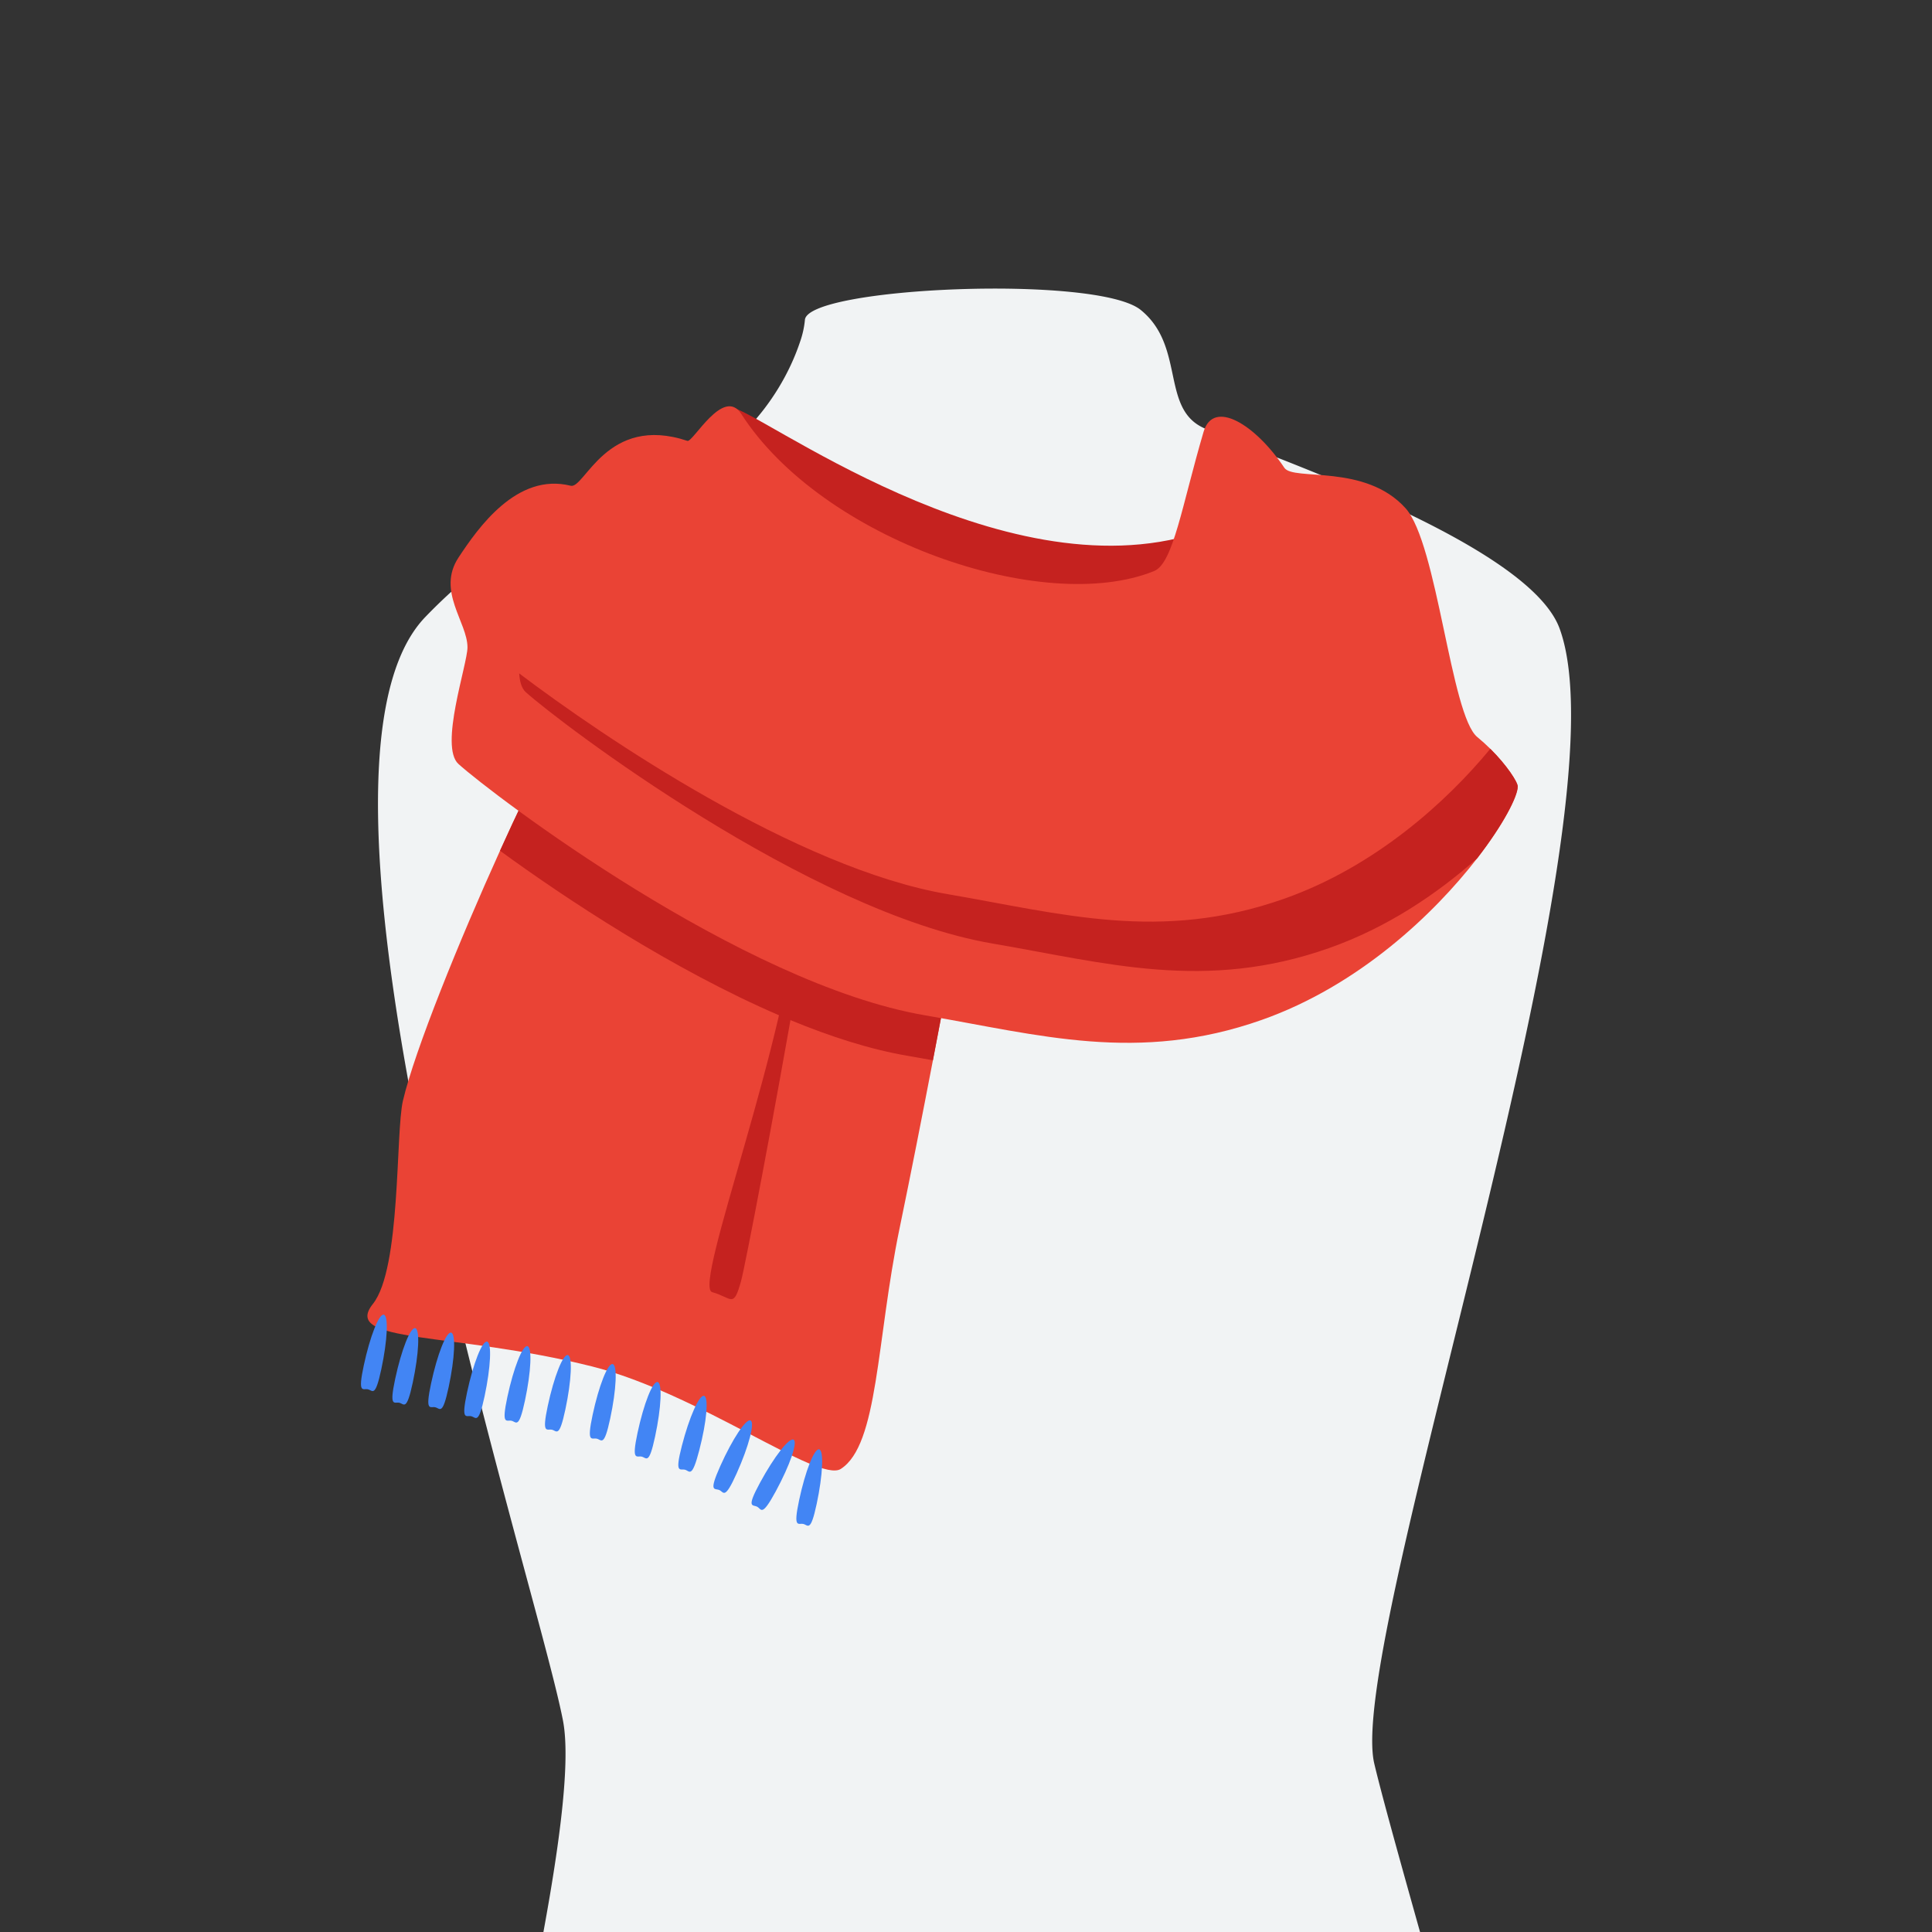 <svg id="Layer_1" data-name="Layer 1" xmlns="http://www.w3.org/2000/svg" viewBox="0 0 1200 1200"><rect x="0" y="0" width="1200" height="1200" fill="#333333" stroke="none"/><defs><style>.cls-1{fill:#f1f3f4;}.cls-2{fill:#c5221f;}.cls-3{fill:#ea4335;}.cls-4{fill:#4285f4;}</style></defs><path class="cls-1" d="M332,1229H890.16c-17.25-61.38-31.15-110.71-36.55-133.49C835.47,1019.1,1013,511,968.68,390.35c-20.44-55.69-198-112.34-222.6-125.3s-10.36-50.52-37.57-72.55-207.28-14.25-208.57,6.25a56.88,56.88,0,0,1-3.05,13.67c-12.95,38.77-46.45,77.28-86.6,85-45.77,8.77-101.06,39-146.13,85.82-94.61,98.28,68,595,85.5,685.37C355,1096.24,346.43,1155.81,332,1229Z"/><path class="cls-2" d="M743.53,331c16.88-5.37-29.2,72.48-44.6,72.48S478.7,344.5,478.7,326.8s-40.49-73.88-25.09-73.88S620.87,370,743.53,331Z"/><path class="cls-3" d="M618.36,454.39c-3.34,12.13-19.79,104.85-38.91,204.17-6.72,35-13.77,70.87-20.69,104.29-14.52,70-13.13,134.6-36.55,149.54-13.91,8.89-88.34-47.06-154.49-63.67-86.81-21.78-155.89-14-136.1-38.84,17.54-22,14-106.32,18.65-126.23,7.36-31.3,35-99.41,60.3-155.24,20.77-45.89,39.92-83.5,44.94-85.59,28.49-11.93,31.22-86.06,58.29-78.58S625.36,429,618.36,454.39Z"/><path class="cls-2" d="M618.36,454.39c-3.34,12.13-19.79,104.85-38.91,204.17-5.24-.94-10.54-1.89-15.89-2.81-23-3.93-47.7-11.85-72.6-22.14-2.37-1-4.73-2-7.1-3-66.07-28.46-132.64-72.51-173.29-102.19,20.77-45.89,39.92-83.5,44.94-85.59,28.49-11.93,31.22-86.06,58.29-78.58S625.36,429,618.36,454.39Z"/><path class="cls-2" d="M460.33,795.52c-4.84,17.61-5.63,10.46-18,7.05s48.53-159.79,53.39-244.17c1.06-18.41,10.78-137.61,23.15-134.21S465.17,777.92,460.33,795.52Z"/><path class="cls-3" d="M942.69,488.48c0,6.17-8.89,23.56-25.2,44.64-26.74,34.54-73.49,79.06-133.7,100.33-77,27.21-138.44,9.28-209.08-2.79-114.3-19.51-268.71-137-289.93-156.11-12.1-10.88,5.58-61.86,5.58-72.48,0-15.56-19.26-35-5.58-55.76,12.07-18.29,36.24-53,69.7-44.6,8.64,2.17,22.3-44.61,72.48-27.88,3.4,1.14,22.38-33.93,33.45-16.73,50.18,78.06,187.75,125.51,256.47,97.57,11.85-4.82,17.29-40.95,30.67-86.42,6.1-20.74,32.31-4.48,50.18,22.31,5.57,8.36,50.18-2.79,75.27,25.09,19.84,22.07,28.1,128.73,44.6,142.17,2.84,2.34,5.55,4.79,8.06,7.28C935.92,475.27,942.69,485.78,942.69,488.48Z"/><path class="cls-2" d="M942.69,488.48c0,6.17-8.89,23.56-25.2,44.64-24.92,22.13-56,43.07-91.89,55.72-77,27.21-138.43,9.29-209.08-2.78C502.23,566.54,347.81,449,326.6,429.94c-2.59-2.31-3.79-6.47-4.13-11.68,52.3,39.59,172.65,121.16,266.18,137.13,70.64,12.07,132.05,30,209.08,2.79,56.09-19.82,100.47-59.77,127.93-93.08C935.92,475.27,942.69,485.78,942.69,488.48Z"/><path class="cls-4" d="M236.84,850.45c-3.86,18.07-5.35,13.11-8.37,12.47s-6.4,3.27-2.53-14.8,9.43-32.19,12.44-31.55S240.7,832.39,236.84,850.45Z"/><path class="cls-4" d="M256.36,858.82c-3.87,18.06-5.36,13.1-8.37,12.46s-6.4,3.27-2.54-14.8,9.44-32.19,12.45-31.54S260.22,840.75,256.36,858.82Z"/><path class="cls-4" d="M278.66,861.6c-3.87,18.07-5.36,13.11-8.37,12.47s-6.4,3.27-2.54-14.8,9.44-32.19,12.45-31.55S282.52,843.54,278.66,861.6Z"/><path class="cls-4" d="M301,867.18c-3.86,18.07-5.36,13.11-8.37,12.46s-6.4,3.27-2.54-14.79,9.44-32.19,12.45-31.55S304.82,849.11,301,867.18Z"/><path class="cls-4" d="M326.05,870c-3.86,18.06-5.36,13.11-8.37,12.46s-6.4,3.27-2.54-14.79,9.44-32.2,12.45-31.55S329.91,851.9,326.05,870Z"/><path class="cls-4" d="M351.14,875.54c-3.86,18.07-5.36,13.11-8.37,12.47s-6.4,3.27-2.54-14.8,9.44-32.19,12.45-31.55S355,857.47,351.14,875.54Z"/><path class="cls-4" d="M379,881.12c-3.87,18.06-5.36,13.11-8.37,12.46s-6.4,3.27-2.54-14.79,9.44-32.2,12.45-31.55S382.88,863.05,379,881.12Z"/><path class="cls-4" d="M406.89,892.27c-3.86,18.07-5.35,13.11-8.36,12.46s-6.4,3.27-2.54-14.79,9.43-32.19,12.45-31.55S410.76,874.2,406.89,892.27Z"/><path class="cls-4" d="M434.33,900.77c-4.63,17.89-5.91,12.87-8.89,12.1s-6.53,3-1.91-14.89,10.79-31.77,13.77-31S439,882.88,434.33,900.77Z"/><path class="cls-4" d="M457.59,915.06c-7.56,16.86-8,11.7-10.79,10.44s-6.94,1.86.62-15,16-29.5,18.77-28.24S465.15,898.21,457.59,915.06Z"/><path class="cls-4" d="M507.26,934.08c-3.85,18.07-5.35,13.11-8.36,12.47s-6.4,3.28-2.55-14.79,9.42-32.2,12.43-31.56S511.11,916,507.26,934.08Z"/><path class="cls-4" d="M481.86,926.27c-8.81,16.25-8.84,11.07-11.55,9.6s-7.06,1.33,1.74-14.91,18.14-28.22,20.85-26.75S490.66,910,481.86,926.27Z"/></svg>